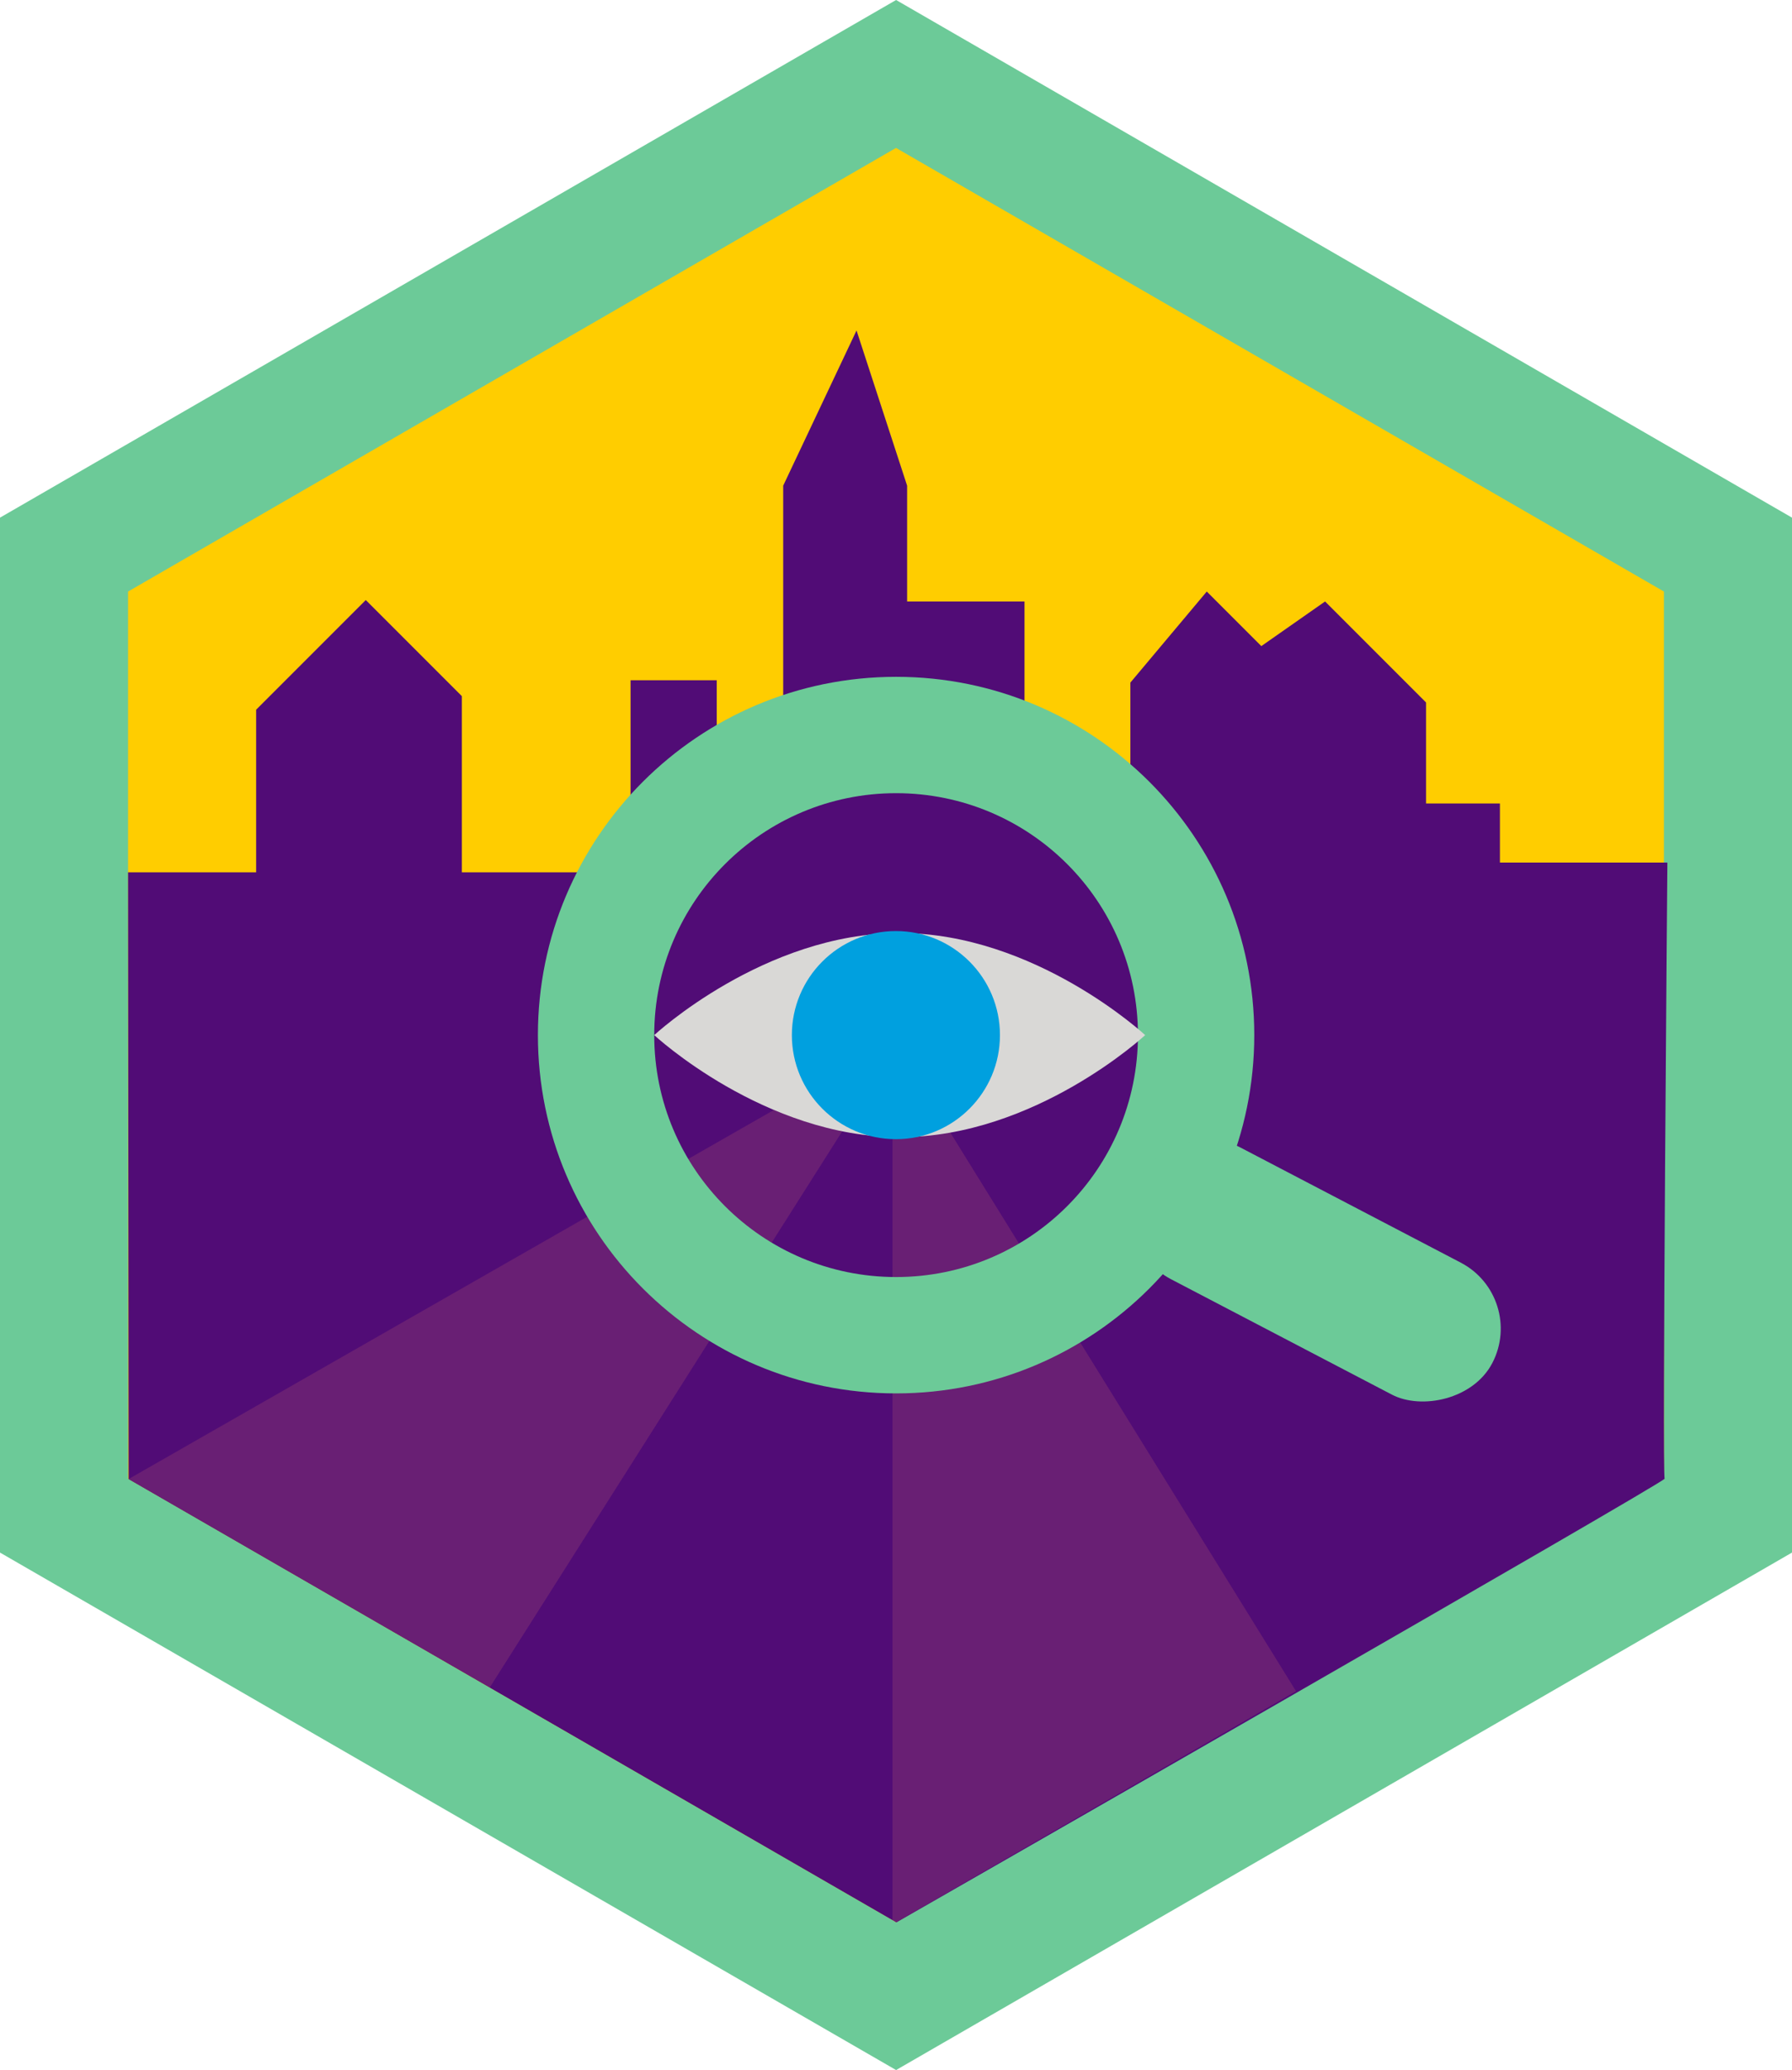 <?xml version="1.0" encoding="UTF-8"?><svg id="Layer_1" xmlns="http://www.w3.org/2000/svg" viewBox="0 0 99.21 114.58"><defs><style>.cls-1{fill:#d9d8d6;}.cls-2{fill:#6cca98;}.cls-3{fill:#691f74;}.cls-4{fill:#510c76;}.cls-5{fill:#ffcd00;}.cls-6{fill:#00a0df;}</style></defs><polygon class="cls-2" points="49.61 0 0 28.65 0 85.93 49.61 114.57 99.21 85.93 99.21 28.65 49.61 0"/><g><polygon class="cls-2" points="49.41 57.68 49.59 57.58 49.41 57.47 49.41 57.68"/><polygon class="cls-5" points="91.65 82.11 49.59 57.58 49.41 57.68 49.41 106.27 49.61 106.39 91.65 82.11"/><polygon class="cls-5" points="7.12 81.86 49.41 106.27 49.41 57.68 7.12 81.86"/><polygon class="cls-5" points="49.61 8.19 49.41 8.3 7.09 32.74 7.09 32.78 7.09 81.84 7.12 81.86 49.41 57.68 49.41 57.47 49.59 57.58 91.65 82.11 92.12 81.84 92.12 33.26 92.12 32.74 49.61 8.19"/></g><path class="cls-4" d="M7.09,48.28h7.09v-9l6.07-6.07,5.32,5.32v9.75h9.34v-10.63h4.77v3.34h3.68v-14.11l4.06-8.59,2.8,8.59v6.41h6.5v11.31h5.86v-6.82l4.23-5.04,3.02,3.02,3.53-2.47,5.59,5.59v5.59h4.09v3.27h9.27s-.29,33.97-.15,34.1-42.52,24.55-42.52,24.55L7.12,81.86l-.03-33.58Z"/><polygon class="cls-2" points="49.41 57.68 49.59 57.58 49.41 57.47 49.41 57.68"/><g><polygon class="cls-3" points="49.41 57.68 7.12 81.86 27.12 93.4 49.41 58.24 49.41 57.68"/><polygon class="cls-4" points="49.41 58.24 27.12 93.4 49.41 106.27 49.41 58.24"/></g><g><polygon class="cls-3" points="49.41 57.68 49.41 106.27 49.61 106.39 71.76 93.6 49.49 57.63 49.41 57.68"/><polygon class="cls-4" points="49.59 57.58 49.49 57.63 71.76 93.6 91.65 82.11 49.59 57.58"/></g><path class="cls-2" d="M69.44,57.29c0,10.95-8.88,19.83-19.83,19.83s-19.83-8.88-19.83-19.83,8.88-19.83,19.83-19.83,19.83,8.88,19.83,19.83Zm-19.83-13.39c-7.39,0-13.39,5.99-13.39,13.39s5.99,13.39,13.39,13.39,13.39-5.99,13.39-13.39-5.99-13.39-13.39-13.39Z"/><rect class="cls-2" x="68.74" y="59.34" width="8.24" height="22.03" rx="4.12" ry="4.12" transform="translate(-23.24 102.35) rotate(-62.42)"/><path class="cls-1" d="M63.4,57.29s-6.08,5.65-13.59,5.65-13.59-5.65-13.59-5.65c0,0,6.08-5.65,13.59-5.65s13.59,5.65,13.59,5.65Z"/><circle class="cls-6" cx="49.6" cy="57.29" r="5.76"/></svg>